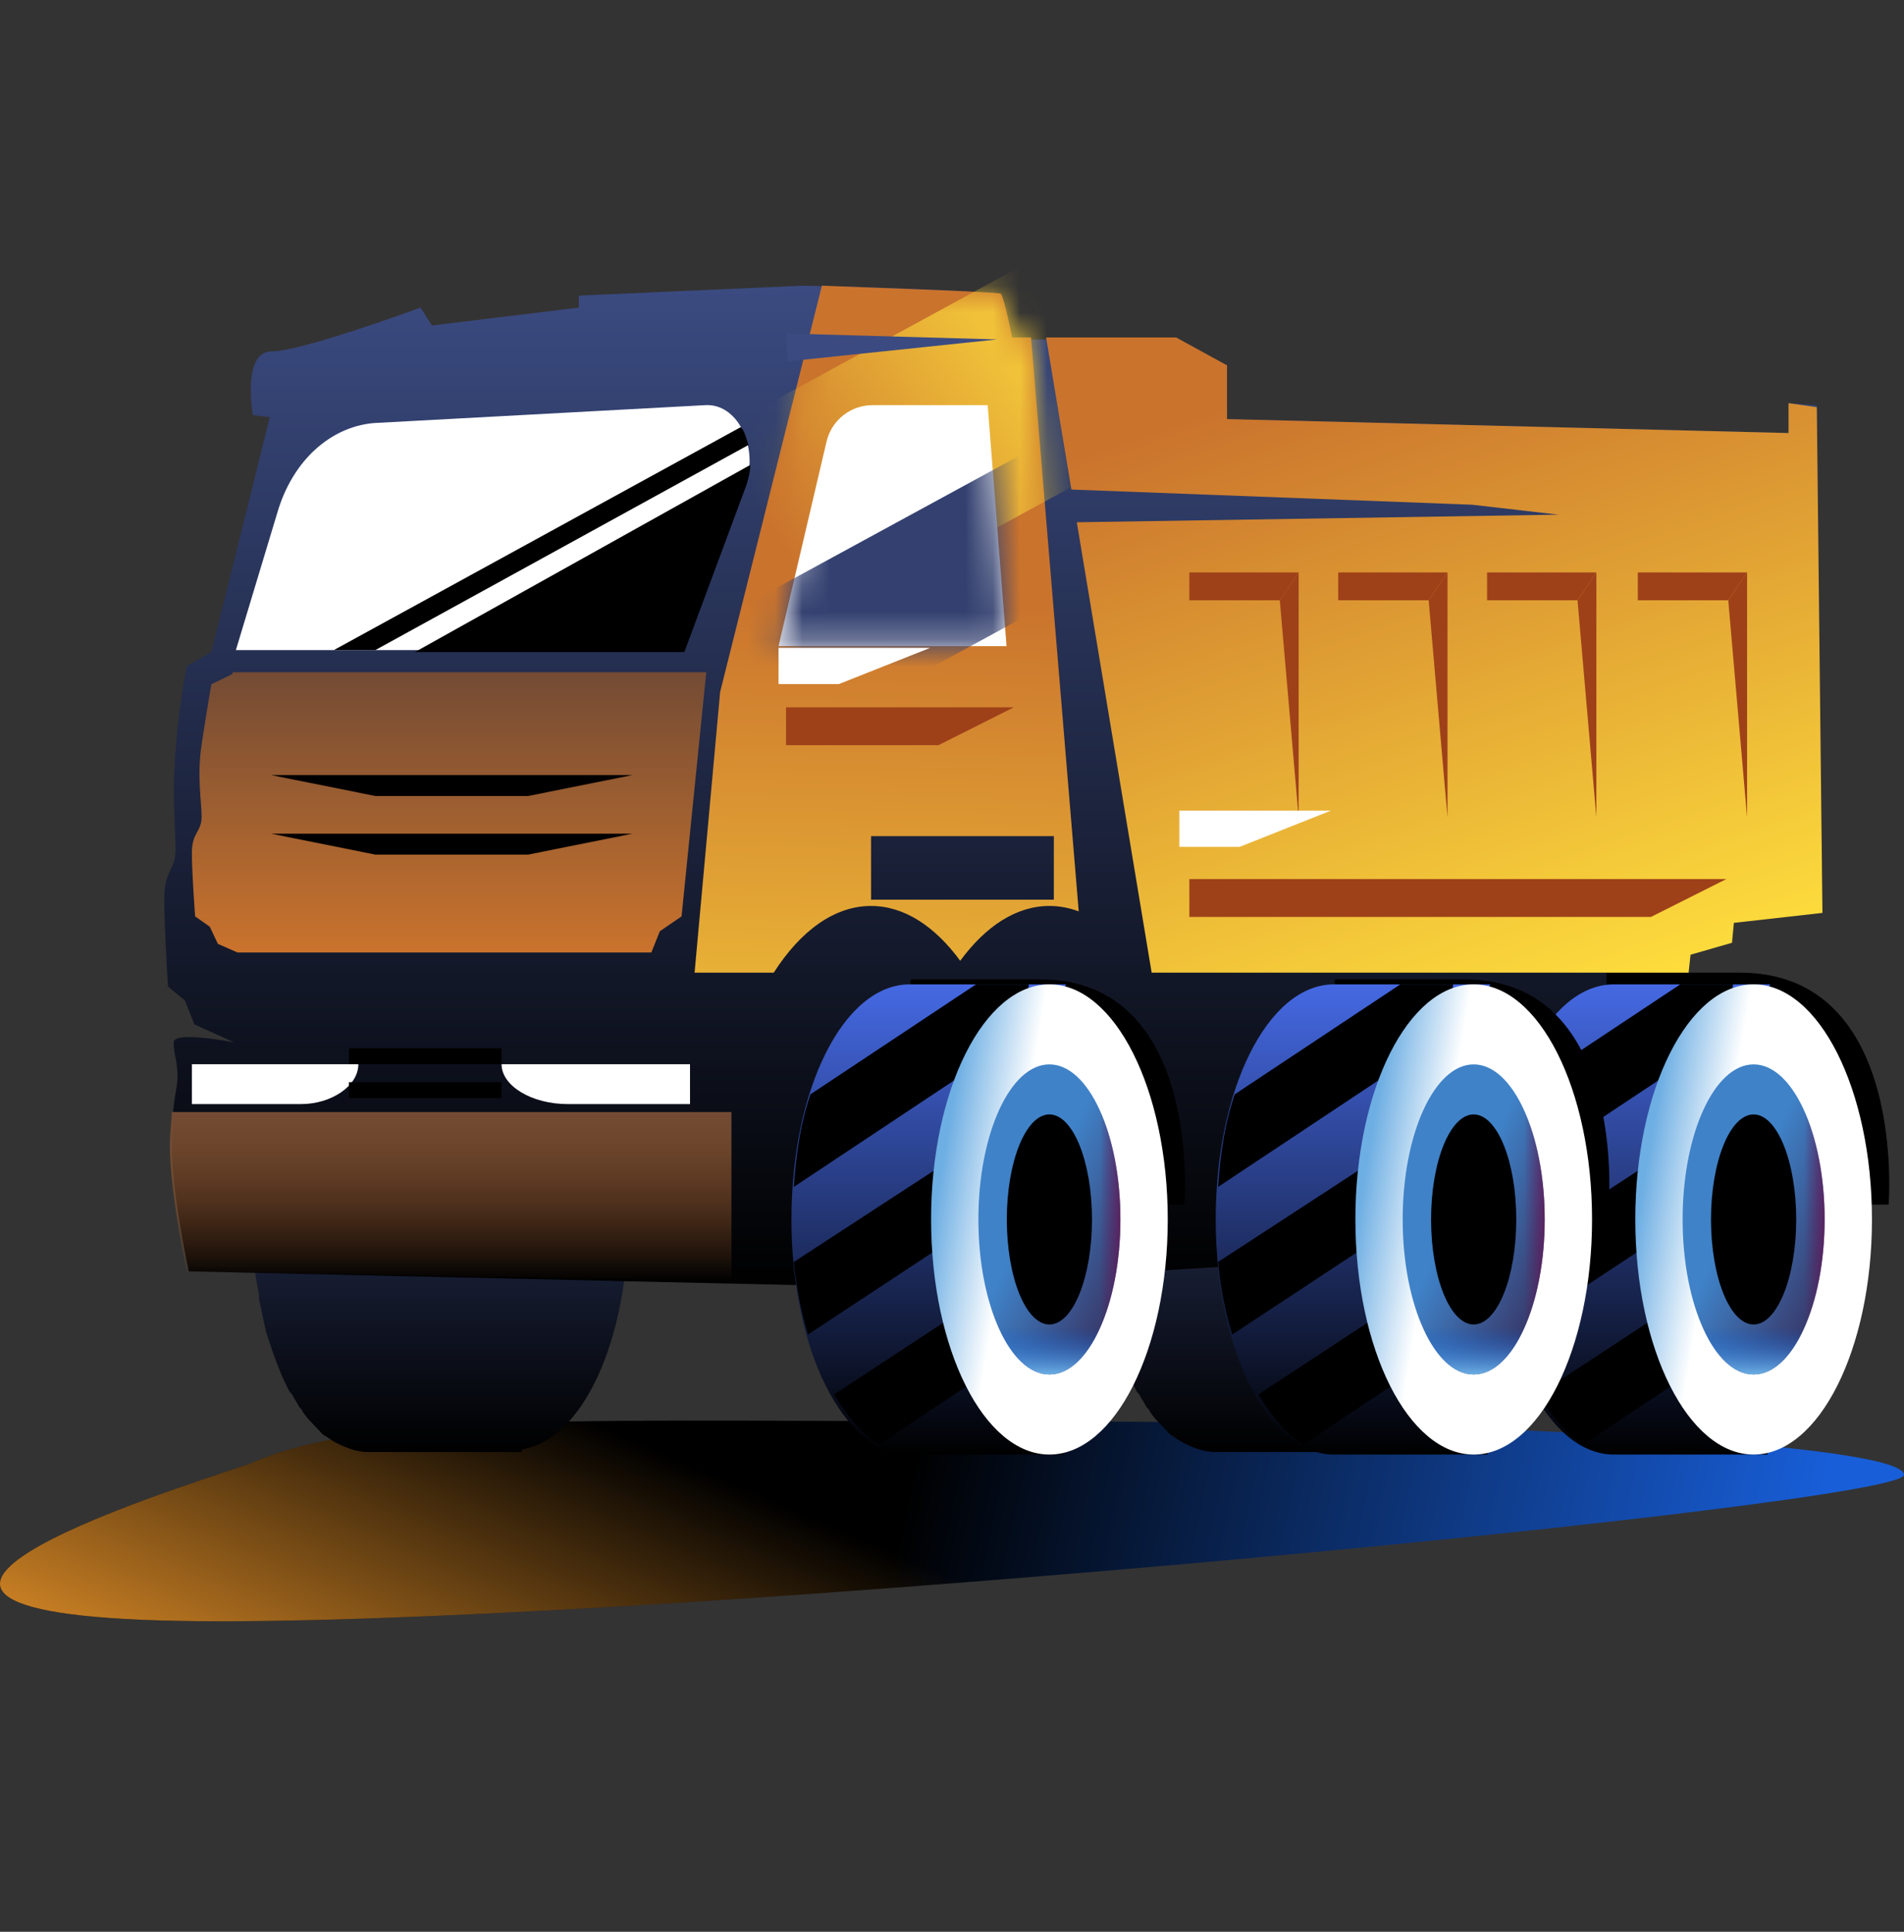<svg width="70" height="71" viewBox="0 0 70 71" fill="none" xmlns="http://www.w3.org/2000/svg">
<rect x="0" y="0" width="70" height="71" fill="#333333" stroke="none"/>
<g id="Frame 1321318303">
<g id="Group 5331183">
<g id="Vector">
<path d="M8.107 59.587C25.452 59.587 70 55.288 70 54.206C70 53.123 55.939 52.245 38.595 52.245C21.25 52.245 13.615 51.843 9.167 53.804C6.191 54.813 -9.238 59.587 8.107 59.587Z" fill="url(#paint0_linear_388_4670)"/>
<path d="M8.107 59.587C25.452 59.587 70 55.288 70 54.206C70 53.123 55.939 52.245 38.595 52.245C21.25 52.245 13.615 51.843 9.167 53.804C6.191 54.813 -9.238 59.587 8.107 59.587Z" fill="url(#paint1_linear_388_4670)"/>
</g>
<g id="Group 5331174">
<g id="Group">
<path id="Vector_2" d="M23.096 44.819C23.096 40.867 21.791 37.558 19.964 36.455C19.79 36.363 19.616 36.271 19.442 36.179V36.087H19.268C19.094 35.995 18.833 35.995 18.572 35.995C18.398 35.995 18.137 35.995 17.963 36.087H13.699C12.133 36.087 10.828 37.742 10.045 40.131C10.045 40.223 10.045 40.223 9.958 40.315C9.871 40.499 9.871 40.683 9.784 40.867C9.784 40.959 9.697 41.051 9.697 41.142C9.697 41.326 9.61 41.51 9.61 41.694C9.61 41.786 9.61 41.878 9.523 41.97C9.523 42.154 9.436 42.337 9.436 42.521C9.436 42.613 9.436 42.705 9.436 42.797C9.436 42.981 9.436 43.165 9.349 43.349C9.349 43.441 9.349 43.441 9.349 43.532C9.349 43.9 9.262 44.36 9.262 44.727C9.262 45.279 9.262 45.83 9.349 46.29C9.349 46.75 9.436 47.117 9.523 47.577C9.523 47.669 9.523 47.669 9.523 47.761C9.61 48.128 9.697 48.588 9.784 48.956C10.045 49.783 10.306 50.518 10.654 51.162C10.654 51.162 10.654 51.162 10.741 51.254C10.828 51.438 10.915 51.529 11.002 51.713L11.089 51.805C11.176 51.989 11.35 52.173 11.437 52.265C11.611 52.449 11.698 52.541 11.872 52.724C12.046 52.816 12.133 52.908 12.307 53C12.655 53.184 13.09 53.368 13.525 53.368H19.181V53.276C21.443 52.908 23.096 49.231 23.096 44.819Z" fill="url(#paint2_linear_388_4670)"/>
<path id="Vector_3" d="M54.331 44.819C54.331 40.867 53.026 37.558 51.198 36.455C51.024 36.363 50.85 36.271 50.676 36.179V36.087H50.502C50.328 35.995 50.067 35.995 49.806 35.995C49.632 35.995 49.371 35.995 49.197 36.087H44.846C43.28 36.087 41.975 37.742 41.192 40.131C41.192 40.223 41.192 40.223 41.105 40.315C41.018 40.499 41.018 40.683 40.931 40.867C40.931 40.959 40.844 41.051 40.844 41.142C40.844 41.326 40.757 41.51 40.757 41.694C40.757 41.786 40.757 41.878 40.67 41.97C40.67 42.154 40.583 42.337 40.583 42.521C40.583 42.613 40.583 42.705 40.583 42.797C40.583 42.981 40.583 43.165 40.496 43.349C40.496 43.441 40.496 43.441 40.496 43.532C40.496 43.9 40.409 44.36 40.409 44.727C40.409 45.279 40.409 45.83 40.496 46.29C40.496 46.75 40.583 47.117 40.67 47.577C40.67 47.669 40.67 47.669 40.67 47.761C40.757 48.128 40.844 48.588 40.931 48.956C41.192 49.783 41.453 50.518 41.801 51.162C41.801 51.162 41.801 51.162 41.888 51.254C41.975 51.438 42.062 51.529 42.149 51.713L42.236 51.805C42.323 51.989 42.497 52.173 42.584 52.265C42.758 52.449 42.845 52.541 43.019 52.724C43.193 52.816 43.28 52.908 43.454 53C43.802 53.184 44.237 53.368 44.672 53.368H50.328V53.276C52.678 52.908 54.331 49.231 54.331 44.819Z" fill="url(#paint3_linear_388_4670)"/>
</g>
<path id="Vector_4" d="M9.295 15.257C9.295 15.257 8.88 12.915 9.988 12.915C11.097 12.915 15.461 11.305 15.461 11.305L15.877 11.964L21.28 11.305V10.866L29.524 10.5C29.524 10.5 36.521 10.647 36.729 10.866C36.937 11.086 37.144 12.476 37.144 12.476H43.241L45.111 13.428V15.404L65.755 15.916V14.818L66.795 14.891L67.002 33.553L63.746 33.919L63.677 34.651L62.153 35.09L62.084 36.042L65.478 36.627C65.478 36.627 66.795 38.603 66.795 40.579C66.864 42.482 66.864 43.946 66.864 43.946L66.795 45.19L32.849 47.312L6.94 46.727C6.94 46.727 6.316 43.873 6.316 42.116C6.316 40.36 6.524 40.14 6.524 39.555C6.524 38.969 6.386 38.75 6.386 38.31C6.386 37.871 8.603 38.31 8.603 38.31L7.148 37.652L6.801 36.774L6.178 36.261C6.178 36.261 6.039 34.139 6.039 33.041C6.039 31.944 6.455 32.017 6.455 31.212C6.455 30.407 6.316 29.309 6.455 27.552C6.594 25.796 6.871 24.479 6.871 24.479L7.771 23.966L9.919 15.331L9.295 15.257Z" fill="url(#paint4_linear_388_4670)"/>
<g id="Group 5331173">
<path id="Vector_5" d="M33.474 35.995C33.474 35.995 33.32 35.995 38.238 35.995C44.225 35.995 43.545 44.275 43.545 44.275H33.474V35.995Z" fill="black"/>
<path id="Vector_6" d="M37.798 44.819C37.798 43.257 37.624 41.786 37.189 40.499H37.624L39.19 36.179H33.447C31.011 36.179 29.097 40.039 29.097 44.819C29.097 49.599 31.011 53.46 33.447 53.46H39.103L37.624 49.14H37.189C37.624 47.853 37.798 46.382 37.798 44.819Z" fill="url(#paint5_linear_388_4670)"/>
<g id="Group_2">
<path id="Vector_7" d="M37.276 49.139C37.537 48.312 37.711 47.485 37.798 46.566L30.663 51.254C31.185 52.081 31.707 52.724 32.316 53.092L37.711 49.507V49.139H37.276Z" fill="black"/>
<path id="Vector_8" d="M35.883 36.179L29.793 40.223C29.445 41.234 29.271 42.337 29.184 43.624L37.624 38.017L37.825 36.179H35.883Z" fill="black"/>
<path id="Vector_9" d="M29.184 46.382C29.271 47.301 29.445 48.22 29.706 49.048L37.798 43.716C37.711 42.797 37.624 41.878 37.363 41.051L29.184 46.382Z" fill="black"/>
</g>
<path id="Vector_10" d="M38.582 53.46C40.985 53.46 42.932 49.591 42.932 44.819C42.932 40.047 40.985 36.179 38.582 36.179C36.179 36.179 34.231 40.047 34.231 44.819C34.231 49.591 36.179 53.46 38.582 53.46Z" fill="url(#paint6_linear_388_4670)"/>
<g id="Vector_11">
<path d="M38.581 50.518C40.022 50.518 41.191 47.967 41.191 44.819C41.191 41.672 40.022 39.12 38.581 39.12C37.139 39.12 35.97 41.672 35.97 44.819C35.97 47.967 37.139 50.518 38.581 50.518Z" fill="url(#paint7_linear_388_4670)"/>
<path d="M38.581 50.518C40.022 50.518 41.191 47.967 41.191 44.819C41.191 41.672 40.022 39.12 38.581 39.12C37.139 39.12 35.97 41.672 35.97 44.819C35.97 47.967 37.139 50.518 38.581 50.518Z" fill="url(#paint8_linear_388_4670)"/>
<path d="M38.581 50.518C40.022 50.518 41.191 47.967 41.191 44.819C41.191 41.672 40.022 39.12 38.581 39.12C37.139 39.12 35.97 41.672 35.97 44.819C35.97 47.967 37.139 50.518 38.581 50.518Z" fill="url(#paint9_linear_388_4670)"/>
</g>
<path id="Vector_12" d="M38.581 48.68C39.446 48.68 40.147 46.951 40.147 44.819C40.147 42.687 39.446 40.959 38.581 40.959C37.716 40.959 37.015 42.687 37.015 44.819C37.015 46.951 37.716 48.68 38.581 48.68Z" fill="black"/>
</g>
<g id="Group 5331175">
<path id="Vector_13" d="M59.063 35.749C59.063 35.749 58.905 35.749 63.969 35.749C70.134 35.749 69.434 44.275 69.434 44.275H59.063V35.749Z" fill="black"/>
<path id="Vector_14" d="M63.687 44.819C63.687 43.257 63.513 41.786 63.078 40.499H63.513L65.079 36.179H59.337C56.9 36.179 54.986 40.039 54.986 44.819C54.986 49.599 56.9 53.46 59.337 53.46H64.993L63.513 49.139H63.078C63.513 47.853 63.687 46.382 63.687 44.819Z" fill="url(#paint10_linear_388_4670)"/>
<g id="Group_3">
<path id="Vector_15" d="M63.166 49.139C63.427 48.312 63.601 47.485 63.688 46.566L56.553 51.253C57.075 52.081 57.597 52.724 58.206 53.092L63.601 49.507V49.139H63.166Z" fill="black"/>
<path id="Vector_16" d="M61.774 36.179L55.683 40.223C55.335 41.234 55.161 42.337 55.074 43.624L63.514 38.017L63.715 36.179H61.774Z" fill="black"/>
<path id="Vector_17" d="M55.074 46.382C55.161 47.301 55.335 48.22 55.596 49.047L63.688 43.716C63.601 42.797 63.514 41.878 63.253 41.05L55.074 46.382Z" fill="black"/>
</g>
<path id="Vector_18" d="M64.471 53.46C66.874 53.46 68.822 49.591 68.822 44.819C68.822 40.047 66.874 36.179 64.471 36.179C62.068 36.179 60.121 40.047 60.121 44.819C60.121 49.591 62.068 53.46 64.471 53.46Z" fill="url(#paint11_linear_388_4670)"/>
<g id="Vector_19">
<path d="M64.471 50.518C65.912 50.518 67.081 47.967 67.081 44.819C67.081 41.672 65.912 39.12 64.471 39.12C63.029 39.12 61.861 41.672 61.861 44.819C61.861 47.967 63.029 50.518 64.471 50.518Z" fill="url(#paint12_linear_388_4670)"/>
<path d="M64.471 50.518C65.912 50.518 67.081 47.967 67.081 44.819C67.081 41.672 65.912 39.12 64.471 39.12C63.029 39.12 61.861 41.672 61.861 44.819C61.861 47.967 63.029 50.518 64.471 50.518Z" fill="url(#paint13_linear_388_4670)"/>
<path d="M64.471 50.518C65.912 50.518 67.081 47.967 67.081 44.819C67.081 41.672 65.912 39.12 64.471 39.12C63.029 39.12 61.861 41.672 61.861 44.819C61.861 47.967 63.029 50.518 64.471 50.518Z" fill="url(#paint14_linear_388_4670)"/>
</g>
<path id="Vector_20" d="M64.47 48.68C65.335 48.68 66.037 46.951 66.037 44.819C66.037 42.687 65.335 40.959 64.47 40.959C63.605 40.959 62.904 42.687 62.904 44.819C62.904 46.951 63.605 48.68 64.47 48.68Z" fill="black"/>
</g>
<g id="Group 5331174_2">
<path id="Vector_21" d="M49.072 35.995C49.072 35.995 48.919 35.995 53.837 35.995C59.824 35.995 59.144 44.275 59.144 44.275H49.072V35.995Z" fill="black"/>
<path id="Vector_22" d="M53.396 44.819C53.396 43.257 53.222 41.786 52.787 40.499H53.222L54.788 36.179H49.045C46.609 36.179 44.695 40.039 44.695 44.819C44.695 49.599 46.609 53.46 49.045 53.46H54.701L53.222 49.14H52.787C53.222 47.853 53.396 46.382 53.396 44.819Z" fill="url(#paint15_linear_388_4670)"/>
<g id="Group_4">
<path id="Vector_23" d="M52.874 49.139C53.135 48.312 53.309 47.485 53.396 46.566L46.261 51.254C46.783 52.081 47.305 52.724 47.914 53.092L53.309 49.507V49.139H52.874Z" fill="black"/>
<path id="Vector_24" d="M51.482 36.179L45.391 40.223C45.043 41.234 44.869 42.337 44.782 43.624L53.222 38.017L53.423 36.179H51.482Z" fill="black"/>
<path id="Vector_25" d="M44.782 46.382C44.869 47.301 45.043 48.22 45.304 49.048L53.396 43.716C53.309 42.797 53.222 41.878 52.961 41.05L44.782 46.382Z" fill="black"/>
</g>
<path id="Vector_26" d="M54.18 53.46C56.583 53.46 58.531 49.591 58.531 44.819C58.531 40.047 56.583 36.179 54.18 36.179C51.777 36.179 49.83 40.047 49.83 44.819C49.83 49.591 51.777 53.46 54.18 53.46Z" fill="url(#paint16_linear_388_4670)"/>
<g id="Vector_27">
<path d="M54.179 50.518C55.621 50.518 56.79 47.967 56.79 44.819C56.79 41.672 55.621 39.12 54.179 39.12C52.738 39.12 51.569 41.672 51.569 44.819C51.569 47.967 52.738 50.518 54.179 50.518Z" fill="url(#paint17_linear_388_4670)"/>
<path d="M54.179 50.518C55.621 50.518 56.79 47.967 56.79 44.819C56.79 41.672 55.621 39.12 54.179 39.12C52.738 39.12 51.569 41.672 51.569 44.819C51.569 47.967 52.738 50.518 54.179 50.518Z" fill="url(#paint18_linear_388_4670)"/>
<path d="M54.179 50.518C55.621 50.518 56.79 47.967 56.79 44.819C56.79 41.672 55.621 39.12 54.179 39.12C52.738 39.12 51.569 41.672 51.569 44.819C51.569 47.967 52.738 50.518 54.179 50.518Z" fill="url(#paint19_linear_388_4670)"/>
</g>
<path id="Vector_28" d="M54.179 48.68C55.044 48.68 55.745 46.951 55.745 44.819C55.745 42.687 55.044 40.959 54.179 40.959C53.314 40.959 52.613 42.687 52.613 44.819C52.613 46.951 53.314 48.68 54.179 48.68Z" fill="black"/>
</g>
<path id="Vector_29" d="M25.159 23.893H8.672L10.196 18.843C10.75 16.941 12.135 15.696 13.729 15.55L25.921 14.891C27.099 14.818 27.861 16.355 27.445 17.745L25.159 23.893Z" fill="white"/>
<path id="Subtract" fill-rule="evenodd" clip-rule="evenodd" d="M37.213 12.403H37.906L39.659 33.496C39.309 33.366 38.949 33.297 38.581 33.297C37.364 33.297 36.235 34.041 35.302 35.313C34.37 34.041 33.24 33.297 32.024 33.297C30.674 33.297 29.431 34.213 28.446 35.749H25.536L26.476 25.43L30.216 10.5C30.655 10.518 31.254 10.54 31.914 10.564C33.961 10.64 36.588 10.737 36.798 10.793C36.936 11.012 37.213 12.403 37.213 12.403ZM32.024 30.731H38.744V33.067H32.024V30.731Z" fill="url(#paint20_linear_388_4670)"/>
<g id="Mask group">
<mask id="mask0_388_4670" style="mask-type:alpha" maskUnits="userSpaceOnUse" x="25" y="10" width="15" height="26">
<path id="Subtract_2" fill-rule="evenodd" clip-rule="evenodd" d="M37.213 12.403H37.906L39.659 33.496C39.309 33.366 38.949 33.297 38.581 33.297C37.364 33.297 36.235 34.041 35.302 35.313C34.37 34.041 33.24 33.297 32.024 33.297C30.674 33.297 29.431 34.213 28.446 35.749H25.536L26.476 25.43L30.216 10.5C30.655 10.518 31.254 10.54 31.914 10.565C33.961 10.64 36.588 10.737 36.798 10.793C36.936 11.012 37.213 12.403 37.213 12.403ZM32.024 30.732H38.744V33.067H32.024V30.732Z" fill="url(#paint21_linear_388_4670)"/>
</mask>
<g mask="url(#mask0_388_4670)">
<rect id="Rectangle 11271" x="8.444" y="25.622" width="46.096" height="8.015" transform="rotate(-28.563 8.444 25.622)" fill="url(#paint22_linear_388_4670)"/>
</g>
</g>
<path id="Vector_30" d="M36.66 12.476L28.901 12.256L28.97 13.281L36.66 12.476Z" fill="#3B4B81"/>
<path id="Subtract_3" fill-rule="evenodd" clip-rule="evenodd" d="M65.755 15.916V14.818L66.794 14.964L67.002 33.553L63.746 33.919L63.677 34.651L62.153 35.09L62.084 35.749H42.34L39.589 19.195L57.303 18.916L54.117 18.55L39.389 17.992L38.46 12.403H43.24L45.111 13.428V15.403L65.755 15.916Z" fill="url(#paint23_linear_388_4670)"/>
<path id="Vector_31" d="M25.298 39.115H18.44C18.44 39.91 19.549 40.579 20.865 40.579H25.368V39.115H25.298Z" fill="white"/>
<path id="Vector_32" d="M13.175 39.115H7.054V40.579H11.073C12.185 40.579 13.175 39.91 13.175 39.115Z" fill="white"/>
<g id="Group_5">
<path id="Vector_33" d="M27.445 17.819C27.515 17.599 27.584 17.306 27.584 17.087L15.253 23.966H25.159L27.445 17.819Z" fill="black"/>
<path id="Vector_34" d="M12.274 23.893H13.799L27.515 16.355C27.446 16.135 27.377 15.842 27.238 15.696L12.274 23.893Z" fill="black"/>
</g>
<path id="Vector_35" d="M23.947 24.708H8.549V24.771L7.772 25.15C7.772 25.15 7.592 26.161 7.413 27.361C7.233 28.562 7.413 29.447 7.413 30.015C7.413 30.584 7.054 30.584 7.054 31.342C7.054 32.1 7.174 33.68 7.174 33.68L7.712 34.059L8.011 34.691L8.729 35.007H23.947L24.258 34.227L25.057 33.68L25.966 24.708H23.947Z" fill="url(#paint24_linear_388_4670)"/>
<path id="Vector_36" d="M18.44 38.53H12.829V39.115H18.44V38.53Z" fill="black"/>
<path id="Vector_37" d="M18.44 39.774H12.829V40.359H18.44V39.774Z" fill="black"/>
<path id="Vector_38" d="M26.891 40.872H6.316C6.316 41.165 6.247 41.604 6.247 42.116C6.247 43.872 6.87 46.727 6.87 46.727L26.891 47.093V40.872Z" fill="url(#paint25_linear_388_4670)"/>
<path id="Vector_39" d="M63.469 32.309H43.726V33.7H60.698L63.469 32.309Z" fill="#9E4119"/>
<path id="Vector_40" d="M37.273 25.997H28.899V27.388H34.502L37.273 25.997Z" fill="#9E4119"/>
<g id="Group_6">
<path id="Vector_41" d="M47.051 22.063H43.726V21.039H47.744L47.051 22.063Z" fill="#9E4119"/>
<path id="Vector_42" d="M47.744 21.039V30.041L47.051 22.063L47.744 21.039Z" fill="#9E4119"/>
</g>
<g id="Group_7">
<path id="Vector_43" d="M52.524 22.063H49.199V21.039H53.217L52.524 22.063Z" fill="#9E4119"/>
<path id="Vector_44" d="M53.217 21.039V30.041L52.524 22.063L53.217 21.039Z" fill="#9E4119"/>
</g>
<g id="Group_8">
<path id="Vector_45" d="M57.997 22.063H54.672V21.039H58.69L57.997 22.063Z" fill="#9E4119"/>
<path id="Vector_46" d="M58.69 21.039V30.041L57.997 22.063L58.69 21.039Z" fill="#9E4119"/>
</g>
<g id="Group_9">
<path id="Vector_47" d="M63.538 22.063H60.213V21.039H64.231L63.538 22.063Z" fill="#9E4119"/>
<path id="Vector_48" d="M64.231 21.039V30.041L63.539 22.063L64.231 21.039Z" fill="#9E4119"/>
</g>
<path id="Vector_49" d="M36.312 14.891H32.077C31.271 14.891 30.571 15.446 30.387 16.231L28.623 23.747H37.005L36.312 14.891Z" fill="url(#paint26_linear_388_4670)"/>
<g id="Mask group_2">
<mask id="mask1_388_4670" style="mask-type:alpha" maskUnits="userSpaceOnUse" x="28" y="14" width="10" height="10">
<path id="Vector_50" d="M36.313 14.891H32.078C31.272 14.891 30.572 15.446 30.387 16.231L28.623 23.747H37.006L36.313 14.891Z" fill="url(#paint27_linear_388_4670)"/>
</mask>
<g mask="url(#mask1_388_4670)">
<rect id="Rectangle 11271_2" x="11.553" y="30.859" width="46.096" height="5.292" transform="rotate(-28.563 11.553 30.859)" fill="#344170"/>
</g>
</g>
</g>
<path id="Rectangle 11266" d="M9.968 28.487H23.25L19.417 29.256H13.8L9.968 28.487Z" fill="black"/>
<path id="Rectangle 11267" d="M9.968 30.641H23.25L19.417 31.41H13.8L9.968 30.641Z" fill="black"/>
<path id="Rectangle 11269" d="M43.359 29.794H48.93L45.577 31.124H43.359V29.794Z" fill="white"/>
<path id="Rectangle 11270" d="M28.623 23.812H34.195L30.842 25.142H28.623V23.812Z" fill="white"/>
</g>
</g>
<defs>
<linearGradient id="paint0_linear_388_4670" x1="34.198" y1="50.784" x2="66.496" y2="57.537" gradientUnits="userSpaceOnUse">
<stop/>
<stop offset="1" stop-color="#185ED8"/>
</linearGradient>
<linearGradient id="paint1_linear_388_4670" x1="19.55" y1="71.497" x2="26.904" y2="54.483" gradientUnits="userSpaceOnUse">
<stop stop-color="#FEA12D"/>
<stop offset="1" stop-color="#FEA12D" stop-opacity="0"/>
</linearGradient>
<linearGradient id="paint2_linear_388_4670" x1="16.179" y1="35.995" x2="16.179" y2="53.368" gradientUnits="userSpaceOnUse">
<stop stop-color="#3B4B81"/>
<stop offset="1"/>
</linearGradient>
<linearGradient id="paint3_linear_388_4670" x1="47.37" y1="35.995" x2="47.37" y2="53.368" gradientUnits="userSpaceOnUse">
<stop stop-color="#3B4B81"/>
<stop offset="1"/>
</linearGradient>
<linearGradient id="paint4_linear_388_4670" x1="36.521" y1="10.5" x2="36.521" y2="47.312" gradientUnits="userSpaceOnUse">
<stop stop-color="#3B4B81"/>
<stop offset="1"/>
</linearGradient>
<linearGradient id="paint5_linear_388_4670" x1="34.143" y1="36.179" x2="34.143" y2="53.46" gradientUnits="userSpaceOnUse">
<stop stop-color="#4569E3"/>
<stop offset="1"/>
</linearGradient>
<linearGradient id="paint6_linear_388_4670" x1="36.439" y1="48.941" x2="33.697" y2="48.492" gradientUnits="userSpaceOnUse">
<stop stop-color="white"/>
<stop offset="1" stop-color="#6DAEE3"/>
</linearGradient>
<linearGradient id="paint7_linear_388_4670" x1="41.191" y1="49.721" x2="36.536" y2="47.434" gradientUnits="userSpaceOnUse">
<stop stop-color="#362A57"/>
<stop offset="1" stop-color="#3F82C8"/>
</linearGradient>
<linearGradient id="paint8_linear_388_4670" x1="41.348" y1="47.31" x2="40.444" y2="47.31" gradientUnits="userSpaceOnUse">
<stop stop-color="#5F1A58"/>
<stop offset="1" stop-color="#5F1A58" stop-opacity="0"/>
</linearGradient>
<linearGradient id="paint9_linear_388_4670" x1="40.656" y1="50.506" x2="40.656" y2="48.801" gradientUnits="userSpaceOnUse">
<stop stop-color="#6DAEE3"/>
<stop offset="1" stop-color="#0057D6" stop-opacity="0"/>
</linearGradient>
<linearGradient id="paint10_linear_388_4670" x1="60.033" y1="36.179" x2="60.033" y2="53.46" gradientUnits="userSpaceOnUse">
<stop stop-color="#4569E3"/>
<stop offset="1"/>
</linearGradient>
<linearGradient id="paint11_linear_388_4670" x1="62.328" y1="48.941" x2="59.586" y2="48.491" gradientUnits="userSpaceOnUse">
<stop stop-color="white"/>
<stop offset="1" stop-color="#6DAEE3"/>
</linearGradient>
<linearGradient id="paint12_linear_388_4670" x1="67.081" y1="49.72" x2="62.426" y2="47.434" gradientUnits="userSpaceOnUse">
<stop stop-color="#362A57"/>
<stop offset="1" stop-color="#3F82C8"/>
</linearGradient>
<linearGradient id="paint13_linear_388_4670" x1="67.238" y1="47.309" x2="66.334" y2="47.309" gradientUnits="userSpaceOnUse">
<stop stop-color="#5F1A58"/>
<stop offset="1" stop-color="#5F1A58" stop-opacity="0"/>
</linearGradient>
<linearGradient id="paint14_linear_388_4670" x1="66.546" y1="50.506" x2="66.546" y2="48.801" gradientUnits="userSpaceOnUse">
<stop stop-color="#6DAEE3"/>
<stop offset="1" stop-color="#0057D6" stop-opacity="0"/>
</linearGradient>
<linearGradient id="paint15_linear_388_4670" x1="49.742" y1="36.179" x2="49.742" y2="53.46" gradientUnits="userSpaceOnUse">
<stop stop-color="#4569E3"/>
<stop offset="1"/>
</linearGradient>
<linearGradient id="paint16_linear_388_4670" x1="52.037" y1="48.941" x2="49.295" y2="48.492" gradientUnits="userSpaceOnUse">
<stop stop-color="white"/>
<stop offset="1" stop-color="#6DAEE3"/>
</linearGradient>
<linearGradient id="paint17_linear_388_4670" x1="56.79" y1="49.721" x2="52.134" y2="47.434" gradientUnits="userSpaceOnUse">
<stop stop-color="#362A57"/>
<stop offset="1" stop-color="#3F82C8"/>
</linearGradient>
<linearGradient id="paint18_linear_388_4670" x1="56.947" y1="47.31" x2="56.042" y2="47.31" gradientUnits="userSpaceOnUse">
<stop stop-color="#5F1A58"/>
<stop offset="1" stop-color="#5F1A58" stop-opacity="0"/>
</linearGradient>
<linearGradient id="paint19_linear_388_4670" x1="56.255" y1="50.506" x2="56.255" y2="48.801" gradientUnits="userSpaceOnUse">
<stop stop-color="#6DAEE3"/>
<stop offset="1" stop-color="#0057D6" stop-opacity="0"/>
</linearGradient>
<linearGradient id="paint20_linear_388_4670" x1="36.146" y1="22.262" x2="35.481" y2="46.776" gradientUnits="userSpaceOnUse">
<stop stop-color="#CA732D"/>
<stop offset="1" stop-color="#FFE03D"/>
</linearGradient>
<linearGradient id="paint21_linear_388_4670" x1="32.597" y1="10.5" x2="46.607" y2="29.574" gradientUnits="userSpaceOnUse">
<stop stop-color="#CA732D"/>
<stop offset="1" stop-color="#FFE03D"/>
</linearGradient>
<linearGradient id="paint22_linear_388_4670" x1="41.281" y1="29.331" x2="29.01" y2="30.601" gradientUnits="userSpaceOnUse">
<stop stop-color="#F7CF3B"/>
<stop offset="1" stop-color="#F7CF3B" stop-opacity="0"/>
</linearGradient>
<linearGradient id="paint23_linear_388_4670" x1="52.731" y1="12.403" x2="60.929" y2="36.799" gradientUnits="userSpaceOnUse">
<stop stop-color="#CA732D"/>
<stop offset="1" stop-color="#FFE03D"/>
</linearGradient>
<linearGradient id="paint24_linear_388_4670" x1="16.51" y1="24.708" x2="16.51" y2="35.007" gradientUnits="userSpaceOnUse">
<stop stop-color="#734B34"/>
<stop offset="1" stop-color="#CA732D"/>
</linearGradient>
<linearGradient id="paint25_linear_388_4670" x1="16.569" y1="40.872" x2="16.569" y2="47.093" gradientUnits="userSpaceOnUse">
<stop stop-color="#734B34"/>
<stop offset="1" stop-color="#CA732D" stop-opacity="0"/>
</linearGradient>
<linearGradient id="paint26_linear_388_4670" x1="30.75" y1="21.431" x2="28.272" y2="20.667" gradientUnits="userSpaceOnUse">
<stop stop-color="white"/>
</linearGradient>
<linearGradient id="paint27_linear_388_4670" x1="30.75" y1="21.431" x2="28.273" y2="20.667" gradientUnits="userSpaceOnUse">
<stop stop-color="white"/>
</linearGradient>
</defs>
</svg>
